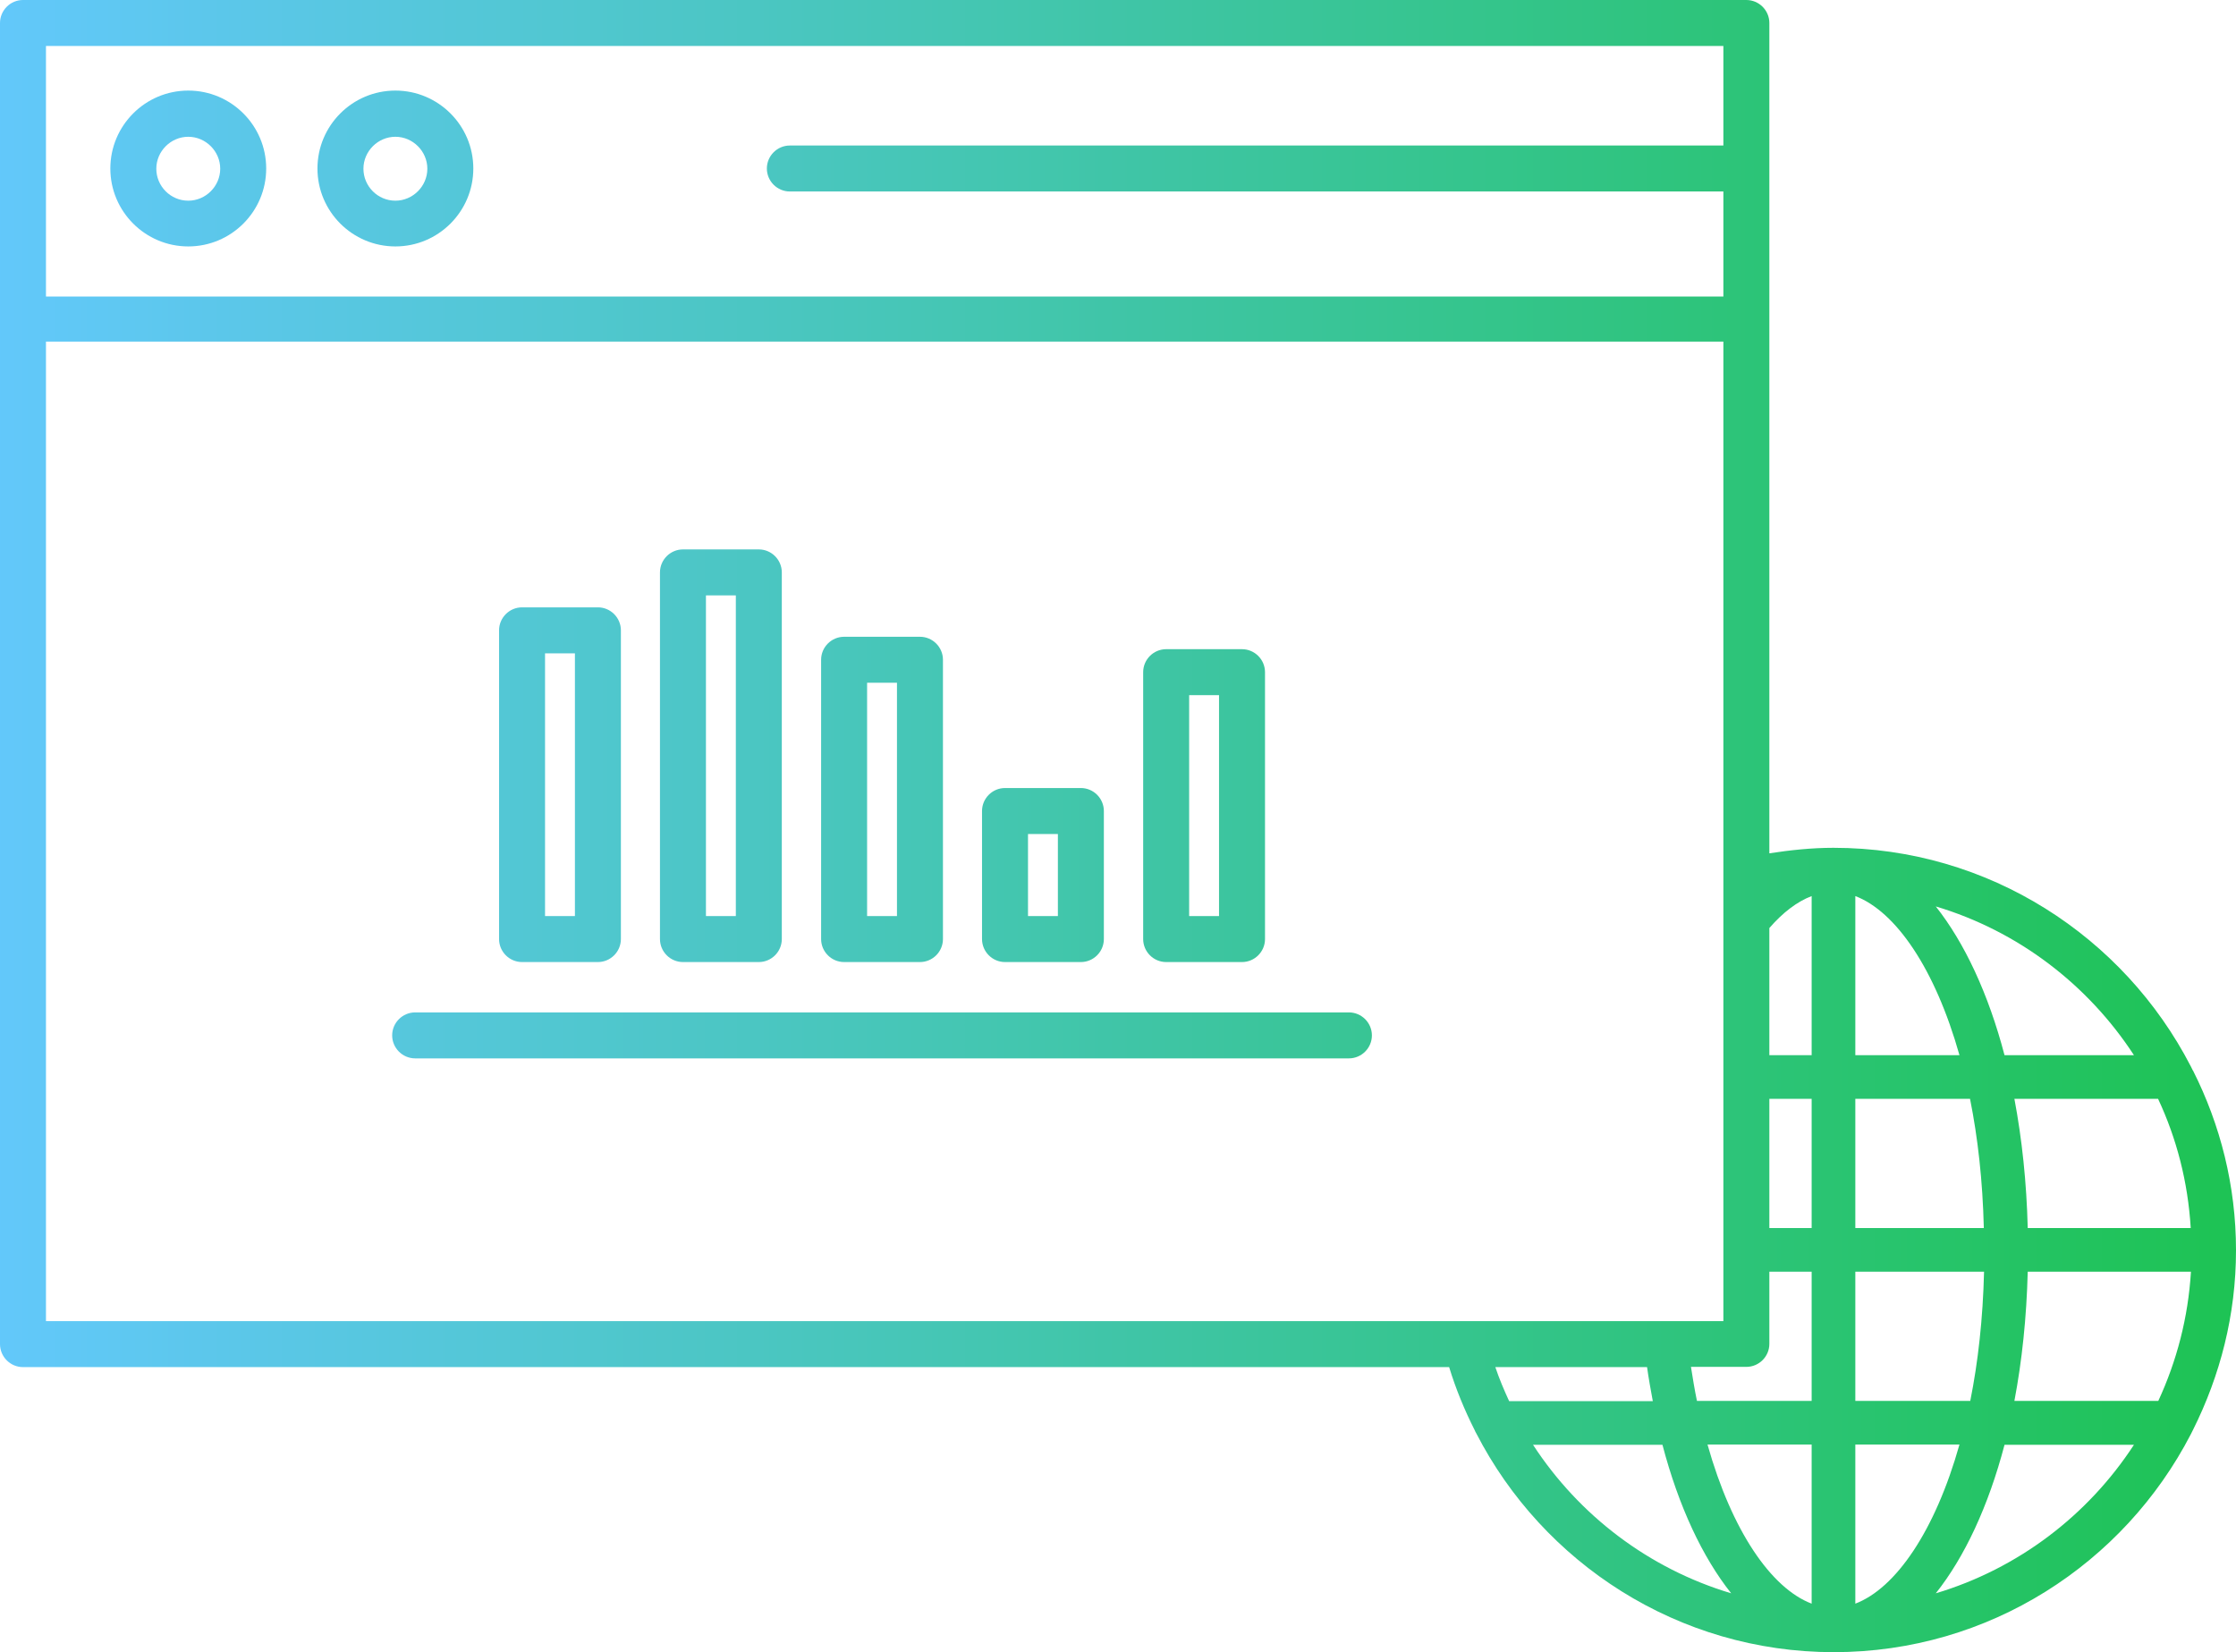 <?xml version="1.0" encoding="UTF-8"?>
<svg xmlns="http://www.w3.org/2000/svg" xmlns:xlink="http://www.w3.org/1999/xlink" id="Calque_2" viewBox="0 0 97.27 71.87">
  <defs>
    <style>.cls-1{fill:url(#Nouvelle_nuance_de_dégradé_1-5);}.cls-1,.cls-2,.cls-3,.cls-4,.cls-5,.cls-6,.cls-7,.cls-8{stroke-width:0px;}.cls-2{fill:url(#Nouvelle_nuance_de_dégradé_1-4);}.cls-3{fill:url(#Nouvelle_nuance_de_dégradé_1-3);}.cls-4{fill:url(#Nouvelle_nuance_de_dégradé_1-8);}.cls-5{fill:url(#Nouvelle_nuance_de_dégradé_1-2);}.cls-6{fill:url(#Nouvelle_nuance_de_dégradé_1-6);}.cls-7{fill:url(#Nouvelle_nuance_de_dégradé_1-7);}.cls-8{fill:url(#Nouvelle_nuance_de_dégradé_1);}</style>
    <linearGradient id="Nouvelle_nuance_de_dégradé_1" x1="-2.58" y1="193.7" x2="96.4" y2="193.7" gradientTransform="translate(0 201.03) scale(1 -1)" gradientUnits="userSpaceOnUse">
      <stop offset="0" stop-color="#64c8ff"></stop>
      <stop offset="1" stop-color="#1ec355"></stop>
    </linearGradient>
    <linearGradient id="Nouvelle_nuance_de_dégradé_1-2" y1="165.09" y2="165.09" xlink:href="#Nouvelle_nuance_de_dégradé_1"></linearGradient>
    <linearGradient id="Nouvelle_nuance_de_dégradé_1-3" y1="155.99" x2="96.4" y2="155.99" xlink:href="#Nouvelle_nuance_de_dégradé_1"></linearGradient>
    <linearGradient id="Nouvelle_nuance_de_dégradé_1-4" y1="166.89" x2="96.4" y2="166.89" xlink:href="#Nouvelle_nuance_de_dégradé_1"></linearGradient>
    <linearGradient id="Nouvelle_nuance_de_dégradé_1-5" y1="168.15" x2="96.4" y2="168.15" xlink:href="#Nouvelle_nuance_de_dégradé_1"></linearGradient>
    <linearGradient id="Nouvelle_nuance_de_dégradé_1-6" y1="166.25" x2="96.4" y2="166.25" xlink:href="#Nouvelle_nuance_de_dégradé_1"></linearGradient>
    <linearGradient id="Nouvelle_nuance_de_dégradé_1-7" y1="162.96" x2="96.4" y2="162.96" xlink:href="#Nouvelle_nuance_de_dégradé_1"></linearGradient>
    <linearGradient id="Nouvelle_nuance_de_dégradé_1-8" y1="165.98" x2="96.4" y2="165.98" xlink:href="#Nouvelle_nuance_de_dégradé_1"></linearGradient>
  </defs>
  <g id="Calque_1-2">
    <g id="Calque_1-2">
      <path class="cls-8" d="M8.19,3.94c-1.87,0-3.39,1.52-3.39,3.39s1.52,3.39,3.39,3.39,3.39-1.52,3.39-3.39-1.52-3.39-3.39-3.39ZM8.19,8.73c-.77,0-1.39-.63-1.39-1.39s.63-1.39,1.39-1.39,1.39.63,1.39,1.39-.63,1.39-1.39,1.39Z"></path>
      <path class="cls-8" d="M17.2,3.94c-1.87,0-3.39,1.52-3.39,3.39s1.52,3.39,3.39,3.39,3.39-1.52,3.39-3.39-1.52-3.39-3.39-3.39ZM17.2,8.73c-.77,0-1.39-.63-1.39-1.39s.63-1.39,1.39-1.39,1.39.63,1.39,1.39-.63,1.39-1.39,1.39Z"></path>
      <path class="cls-5" d="M95.39,46.56c-.03-.06-.06-.12-.09-.18-2.91-5.63-8.78-9.5-15.54-9.5-.95,0-1.88.1-2.79.24V1c0-.55-.45-1-1-1H1C.45,0,0,.45,0,1v57.47c0,.55.45,1,1,1h62.04c.29.95.67,1.87,1.11,2.74.02.05.04.09.07.14,2.9,5.64,8.78,9.52,15.55,9.52s12.63-3.86,15.54-9.49c.03-.06.06-.12.09-.18,1.18-2.36,1.87-5,1.87-7.81s-.68-5.46-1.87-7.82h-.01ZM93.88,60.94h-6.25c.33-1.74.53-3.63.58-5.62h7.1c-.12,2-.62,3.89-1.42,5.62h-.01ZM73.56,59.46h2.41c.55,0,1-.45,1-1v-3.14h1.84v5.62h-4.99c-.1-.48-.18-.97-.26-1.48ZM76.97,47.8h1.84v5.62h-1.84v-5.62ZM86.31,53.42h-5.6v-5.62h4.99c.34,1.69.55,3.57.6,5.62h.01ZM80.71,45.9v-6.92c1.76.67,3.47,3.16,4.53,6.92h-4.53ZM76.97,40.37c.59-.68,1.21-1.15,1.84-1.39v6.92h-1.84v-5.53ZM78.81,62.84v6.92c-1.76-.67-3.47-3.16-4.53-6.92h4.53ZM80.71,69.76v-6.92h4.53c-1.06,3.76-2.77,6.25-4.53,6.92ZM80.71,60.94v-5.62h5.6c-.05,2.04-.26,3.93-.6,5.62h-5ZM88.21,53.42c-.05-1.99-.25-3.87-.58-5.62h6.25c.81,1.73,1.3,3.62,1.42,5.62h-7.1.01ZM92.83,45.9h-5.63c-.7-2.67-1.74-4.89-2.99-6.47,3.58,1.07,6.62,3.4,8.62,6.47ZM2,2h72.97v4.33h-40.61c-.55,0-1,.45-1,1s.45,1,1,1h40.61v4.57H2V2ZM62.57,57.47H2V14.86h72.97v42.61h-12.41,0ZM71.65,59.47c.07.5.16,1,.25,1.48h-6.25c-.22-.48-.43-.97-.6-1.48h6.6ZM66.69,62.85h5.63c.7,2.67,1.74,4.89,2.99,6.46-3.58-1.07-6.62-3.39-8.62-6.46ZM84.21,69.31c1.25-1.57,2.29-3.79,2.99-6.46h5.63c-2,3.07-5.04,5.39-8.62,6.46Z"></path>
      <path class="cls-3" d="M58.68,44.04H18.06c-.55,0-1,.45-1,1s.45,1,1,1h40.62c.55,0,1-.45,1-1s-.45-1-1-1Z"></path>
      <path class="cls-2" d="M22.71,41.85h3.3c.55,0,1-.45,1-1v-13.43c0-.55-.45-1-1-1h-3.3c-.55,0-1,.45-1,1v13.43c0,.55.45,1,1,1ZM23.71,28.42h1.3v11.43h-1.3v-11.43Z"></path>
      <path class="cls-1" d="M29.71,41.85h3.3c.55,0,1-.45,1-1v-15.95c0-.55-.45-1-1-1h-3.3c-.55,0-1,.45-1,1v15.95c0,.55.45,1,1,1ZM30.71,25.9h1.3v13.95h-1.3v-13.95Z"></path>
      <path class="cls-6" d="M36.72,41.85h3.3c.55,0,1-.45,1-1v-12.15c0-.55-.45-1-1-1h-3.3c-.55,0-1,.45-1,1v12.15c0,.55.45,1,1,1ZM37.72,29.7h1.3v10.15h-1.3v-10.15Z"></path>
      <path class="cls-7" d="M43.72,41.85h3.3c.55,0,1-.45,1-1v-5.57c0-.55-.45-1-1-1h-3.3c-.55,0-1,.45-1,1v5.57c0,.55.45,1,1,1ZM44.72,36.28h1.3v3.57h-1.3v-3.57Z"></path>
      <path class="cls-4" d="M50.73,41.85h3.3c.55,0,1-.45,1-1v-11.61c0-.55-.45-1-1-1h-3.3c-.55,0-1,.45-1,1v11.61c0,.55.45,1,1,1ZM51.73,30.24h1.3v9.61h-1.3v-9.61Z"></path>
    </g>
  </g>
</svg>
